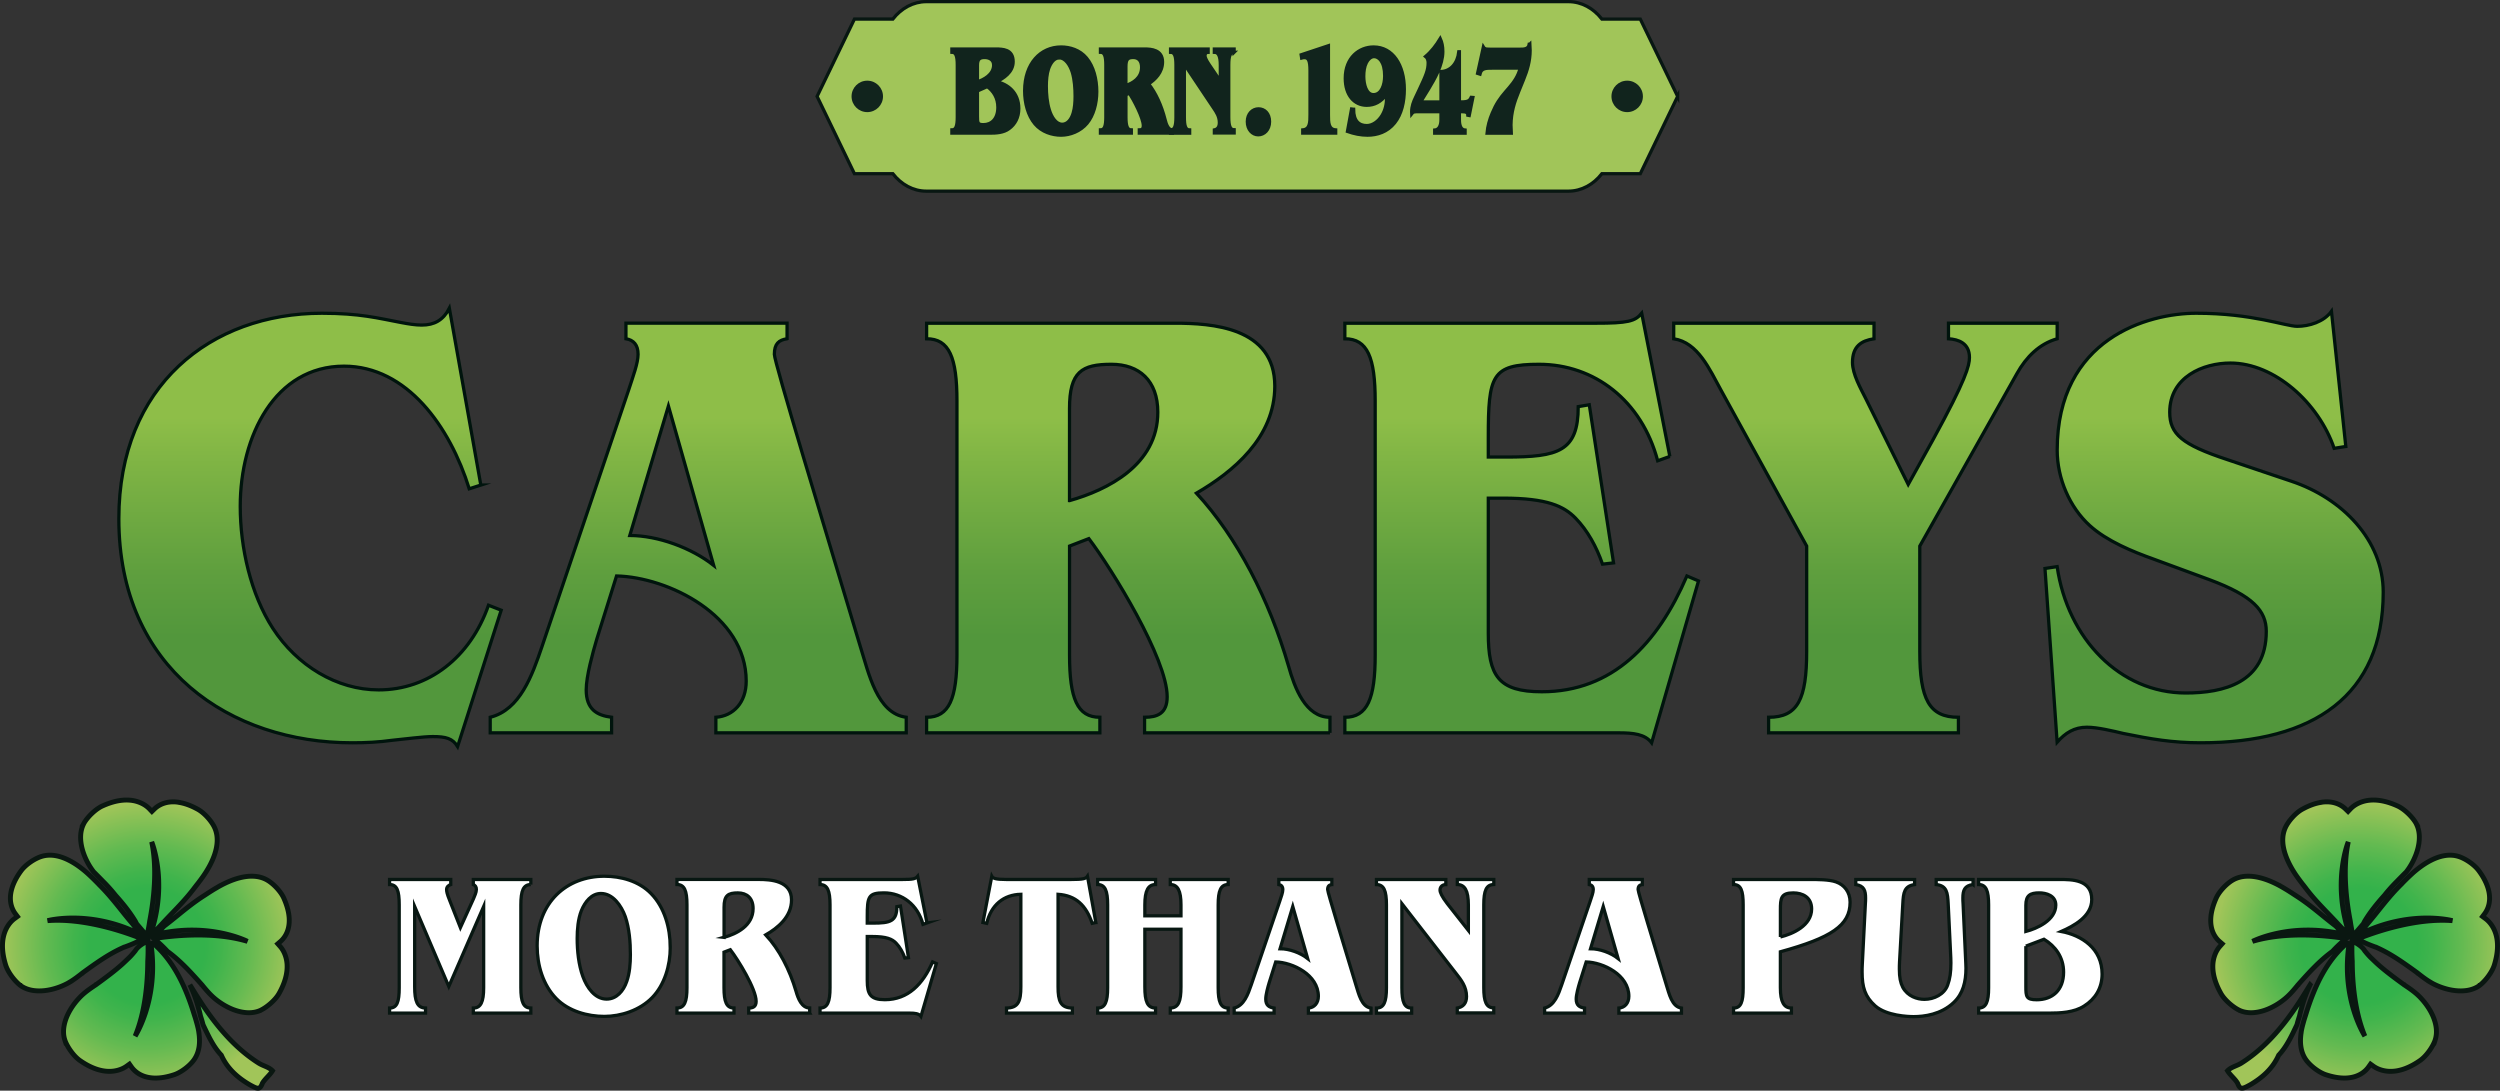 <svg xmlns="http://www.w3.org/2000/svg" xmlns:xlink="http://www.w3.org/1999/xlink" id="Layer_2" width="762.99" height="332.86" data-name="Layer 2"><rect width="100%" height="100%" fill="#333333" stroke="none"/><defs><radialGradient id="radial-gradient" cx="781.61" cy="263.11" r="48.32" fx="781.61" fy="263.11" gradientTransform="matrix(.91 0 0 .91 8.88 49.27)" gradientUnits="userSpaceOnUse"><stop offset=".4" stop-color="#33b24b"/><stop offset=".51" stop-color="#40b44c"/><stop offset=".71" stop-color="#63ba51"/><stop offset=".98" stop-color="#9cc458"/><stop offset="1" stop-color="#a1c559"/></radialGradient><radialGradient xlink:href="#radial-gradient" id="radial-gradient-2" cx="-192.95" r="48.32" fx="-192.95" gradientTransform="matrix(-.91 0 0 .91 -130.65 49.27)"/><linearGradient id="linear-gradient" x1="381.82" x2="381.82" y1="227.84" y2="94.08" gradientUnits="userSpaceOnUse"><stop offset=".25" stop-color="#52973c"/><stop offset=".4" stop-color="#5f9f3e"/><stop offset=".67" stop-color="#82b645"/><stop offset=".75" stop-color="#8ebe48"/></linearGradient><style>.cls-1{stroke:#11241d}.cls-1,.cls-2,.cls-4{stroke-miterlimit:10}.cls-1,.cls-7{fill:#11241d}.cls-2{fill:none;stroke:#00140d}.cls-8{fill:url(#linear-gradient)}.cls-4{stroke:#081712;fill:#fff}</style></defs><g id="Careys_Logo" data-name="Careys Logo"><path d="m146.75 148.04-3.54 1.14c-5.89-19-19.03-37.43-38.23-37.43-21.05 0-31.66 21.28-31.66 42.75 0 12.73 3.2 26.79 9.93 37.24 7.41 11.4 19.53 18.81 32.33 18.81 15.16 0 27.95-9.88 33.51-25.84l3.87 1.52-13.3 41.61c-1.52-2.47-3.54-3.04-7.58-3.04-2.86 0-8.59.76-12.46 1.14-4.04.57-8.08.76-12.12.76-37.05 0-71.23-22.42-71.23-68.4 0-40.66 28.12-62.7 61.97-62.7 11.62 0 17.18 1.52 24.25 2.85 2.02.38 4.21.76 6.23.76 3.87 0 6.57-1.52 8.42-5.13l9.6 53.96ZM240.2 103.39c-2.53.38-3.87 1.52-3.87 4.75 0 2.47 14.65 50.54 26.27 89.3 2.53 7.98 5.05 20.33 13.98 21.47v4.75h-58.1v-4.75c5.39-.38 9.26-4.56 9.26-11.02 0-20.14-23.91-31.73-39.57-32.11l-6.06 19.38c-1.18 3.99-3.2 11.21-3.2 15.39 0 5.89 3.2 7.79 7.75 8.36v4.75h-37.05v-4.75c9.09-2.28 12.8-12.73 15.83-21.66l26.44-78.28c1.35-4.18 2.86-8.17 2.86-10.83 0-2.85-1.35-4.37-3.7-4.75v-4.75h49.17v4.75Zm-47.99 60.04c8.59 0 18.86 3.8 25.6 9.12L204 123.91l-11.79 39.52ZM405.9 223.66h-56.58v-4.75c3.87 0 6.9-1.14 6.9-6.27 0-11.59-16.84-38.95-23.91-48.26l-5.89 2.28v33.25c0 13.3 2.36 19 9.26 19v4.75H282.8v-4.75c6.9 0 9.26-5.7 9.26-19v-77.52c0-13.3-2.36-19-9.26-19v-4.75h75.78c11.11 0 30.48 1.14 30.48 19.19 0 15.77-12.8 26.22-23.91 32.68 12.46 13.49 22.23 32.49 28.12 52.82 1.85 6.65 5.22 15.58 12.63 15.58v4.75Zm-79.48-70.87c11.45-3.23 26.94-10.83 26.94-26.98 0-9.69-5.73-14.63-14.15-14.63-9.09 0-12.8 2.28-12.8 13.49v28.12ZM509.63 139.3l-3.71 1.33c-4.88-18.43-19.37-29.45-36.21-29.45-14.48 0-15.49 3.42-15.49 22.23v6.08h5.39c16 0 22.06-1.71 22.06-15.39l3.37-.57 7.41 48.26-3.37.38c-1.85-5.32-4.55-10.26-8.25-14.06-3.54-3.61-8.59-6.08-22.06-6.08h-4.55v41.23c0 12.92 3.03 17.86 16.33 17.86 21.55 0 35.36-14.63 44.29-35.34l3.54 1.52-14.31 49.4c-2.02-2.66-5.56-3.04-10.1-3.04h-83.53v-4.75c6.9 0 9.26-5.7 9.26-19v-77.52c0-13.3-2.36-19-9.26-19v-4.75h76.45c9.94 0 12.12-.57 14.15-3.04l8.59 43.7ZM627.84 103.39c-5.39 1.52-9.43 5.51-12.29 10.64l-29.64 52.63v32.11c0 14.63 2.86 20.14 11.79 20.14v4.75h-57.93v-4.75c8.92 0 11.62-5.51 11.62-20.14v-32.11l-26.1-47.5c-3.54-6.46-7.07-14.63-14.48-15.77v-4.75h61.13v4.75c-3.87.57-6.57 2.28-6.57 7.22 0 3.61 2.53 7.98 4.04 11.02l12.97 26.22 7.58-13.68c10.1-18.43 11.11-22.61 11.11-25.08 0-4.37-3.37-5.51-6.4-5.7v-4.75h33.17v4.75ZM715.91 136.26l-3.54.57c-4.71-13.87-18.19-26.03-31.66-26.03-8.25 0-18.52 4.18-18.52 15.01 0 6.65 3.7 9.88 17.51 14.44l19.7 6.65c15.32 5.13 27.95 17.86 27.95 33.82 0 31.54-21.22 45.98-55.74 45.98-8.59 0-15.16-1.14-23.58-2.85-3.2-.76-7.92-1.9-11.11-1.9-3.87 0-6.57 1.71-9.09 4.56l-3.71-53.01 3.71-.57c3.2 22.04 19.2 38.57 39.24 38.57 11.45 0 24.59-3.04 24.59-18.81 0-6.27-4.04-10.83-17.34-15.77l-17.01-6.27c-6.4-2.28-14.31-5.51-19.53-10.26-6.06-5.51-9.93-14.25-9.93-22.99 0-34.2 27.79-41.8 42.44-41.8 17.18 0 27.28 3.99 30.82 3.99s8.08-1.33 10.44-4.56l4.38 41.23Z"/><path d="m146.75 148.04-3.54 1.14c-5.89-19-19.03-37.43-38.23-37.43-21.05 0-31.66 21.28-31.66 42.75 0 12.73 3.2 26.79 9.93 37.24 7.41 11.4 19.53 18.81 32.33 18.81 15.16 0 27.95-9.88 33.51-25.84l3.87 1.52-13.3 41.61c-1.52-2.47-3.54-3.04-7.58-3.04-2.86 0-8.59.76-12.46 1.14-4.04.57-8.08.76-12.12.76-37.05 0-71.23-22.42-71.23-68.4 0-40.66 28.12-62.7 61.97-62.7 11.62 0 17.18 1.52 24.25 2.85 2.02.38 4.21.76 6.23.76 3.87 0 6.57-1.52 8.42-5.13l9.6 53.96ZM240.2 103.39c-2.53.38-3.87 1.52-3.87 4.75 0 2.47 14.65 50.54 26.27 89.3 2.53 7.98 5.05 20.33 13.98 21.47v4.75h-58.1v-4.75c5.39-.38 9.26-4.56 9.26-11.02 0-20.14-23.91-31.73-39.57-32.11l-6.06 19.38c-1.18 3.99-3.2 11.21-3.2 15.39 0 5.89 3.2 7.79 7.75 8.36v4.75h-37.05v-4.75c9.09-2.28 12.8-12.73 15.83-21.66l26.44-78.28c1.35-4.18 2.86-8.17 2.86-10.83 0-2.85-1.35-4.37-3.7-4.75v-4.75h49.17v4.75Zm-47.99 60.04c8.59 0 18.86 3.8 25.6 9.12L204 123.91l-11.79 39.52ZM405.9 223.66h-56.58v-4.75c3.87 0 6.9-1.14 6.9-6.27 0-11.59-16.84-38.95-23.91-48.26l-5.89 2.28v33.25c0 13.3 2.36 19 9.26 19v4.75H282.8v-4.75c6.9 0 9.26-5.7 9.26-19v-77.52c0-13.3-2.36-19-9.26-19v-4.75h75.78c11.11 0 30.48 1.14 30.48 19.19 0 15.77-12.8 26.22-23.91 32.68 12.46 13.49 22.23 32.49 28.12 52.82 1.85 6.65 5.22 15.58 12.63 15.58v4.75Zm-79.48-70.87c11.45-3.23 26.94-10.83 26.94-26.98 0-9.69-5.73-14.63-14.15-14.63-9.09 0-12.8 2.28-12.8 13.49v28.12ZM509.63 139.3l-3.71 1.33c-4.88-18.43-19.37-29.45-36.21-29.45-14.48 0-15.49 3.42-15.49 22.23v6.08h5.39c16 0 22.06-1.71 22.06-15.39l3.37-.57 7.41 48.26-3.37.38c-1.85-5.32-4.55-10.26-8.25-14.06-3.54-3.61-8.59-6.08-22.06-6.08h-4.55v41.23c0 12.92 3.03 17.86 16.33 17.86 21.55 0 35.36-14.63 44.29-35.34l3.54 1.52-14.31 49.4c-2.02-2.66-5.56-3.04-10.1-3.04h-83.53v-4.75c6.9 0 9.26-5.7 9.26-19v-77.52c0-13.3-2.36-19-9.26-19v-4.75h76.45c9.94 0 12.12-.57 14.15-3.04l8.59 43.7ZM627.84 103.39c-5.39 1.52-9.43 5.51-12.29 10.64l-29.64 52.63v32.11c0 14.63 2.86 20.14 11.79 20.14v4.75h-57.93v-4.75c8.92 0 11.62-5.51 11.62-20.14v-32.11l-26.1-47.5c-3.54-6.46-7.07-14.63-14.48-15.77v-4.75h61.13v4.75c-3.87.57-6.57 2.28-6.57 7.22 0 3.61 2.53 7.98 4.04 11.02l12.97 26.22 7.58-13.68c10.1-18.43 11.11-22.61 11.11-25.08 0-4.37-3.37-5.51-6.4-5.7v-4.75h33.17v4.75ZM715.91 136.26l-3.54.57c-4.71-13.87-18.19-26.03-31.66-26.03-8.25 0-18.52 4.18-18.52 15.01 0 6.65 3.7 9.88 17.51 14.44l19.7 6.65c15.32 5.13 27.95 17.86 27.95 33.82 0 31.54-21.22 45.98-55.74 45.98-8.59 0-15.16-1.14-23.58-2.85-3.2-.76-7.92-1.9-11.11-1.9-3.87 0-6.57 1.71-9.09 4.56l-3.71-53.01 3.71-.57c3.2 22.04 19.2 38.57 39.24 38.57 11.45 0 24.59-3.04 24.59-18.81 0-6.27-4.04-10.83-17.34-15.77l-17.01-6.27c-6.4-2.28-14.31-5.51-19.53-10.26-6.06-5.51-9.93-14.25-9.93-22.99 0-34.2 27.79-41.8 42.44-41.8 17.18 0 27.28 3.99 30.82 3.99s8.08-1.33 10.44-4.56l4.38 41.23Z" class="cls-8"/><path d="m146.75 148.04-3.54 1.14c-5.89-19-19.03-37.43-38.23-37.43-21.05 0-31.66 21.28-31.66 42.75 0 12.73 3.2 26.79 9.93 37.24 7.41 11.4 19.53 18.81 32.33 18.81 15.16 0 27.95-9.88 33.51-25.84l3.87 1.52-13.3 41.61c-1.52-2.47-3.54-3.04-7.58-3.04-2.86 0-8.59.76-12.46 1.14-4.04.57-8.08.76-12.12.76-37.05 0-71.23-22.42-71.23-68.4 0-40.66 28.12-62.7 61.97-62.7 11.62 0 17.18 1.52 24.25 2.85 2.02.38 4.21.76 6.23.76 3.87 0 6.57-1.52 8.42-5.13l9.6 53.96ZM240.2 103.39c-2.53.38-3.87 1.52-3.87 4.75 0 2.47 14.65 50.54 26.27 89.3 2.53 7.98 5.05 20.33 13.98 21.47v4.75h-58.1v-4.75c5.39-.38 9.26-4.56 9.26-11.02 0-20.14-23.91-31.73-39.57-32.11l-6.06 19.38c-1.18 3.99-3.2 11.21-3.2 15.39 0 5.89 3.2 7.79 7.75 8.36v4.75h-37.05v-4.75c9.09-2.28 12.8-12.73 15.83-21.66l26.44-78.28c1.35-4.18 2.86-8.17 2.86-10.83 0-2.85-1.35-4.37-3.7-4.75v-4.75h49.17v4.75Zm-47.99 60.04c8.59 0 18.86 3.8 25.6 9.12L204 123.91l-11.79 39.52ZM405.9 223.66h-56.58v-4.75c3.87 0 6.9-1.14 6.9-6.27 0-11.59-16.84-38.95-23.91-48.26l-5.89 2.28v33.25c0 13.3 2.36 19 9.26 19v4.75H282.8v-4.75c6.9 0 9.26-5.7 9.26-19v-77.52c0-13.3-2.36-19-9.26-19v-4.75h75.78c11.11 0 30.48 1.14 30.48 19.19 0 15.77-12.8 26.22-23.91 32.68 12.46 13.49 22.23 32.49 28.12 52.82 1.85 6.65 5.22 15.58 12.63 15.58v4.75Zm-79.48-70.87c11.45-3.23 26.94-10.83 26.94-26.98 0-9.69-5.73-14.63-14.15-14.63-9.09 0-12.8 2.28-12.8 13.49v28.12ZM509.63 139.3l-3.71 1.33c-4.88-18.43-19.37-29.45-36.21-29.45-14.48 0-15.49 3.42-15.49 22.23v6.08h5.39c16 0 22.06-1.71 22.06-15.39l3.37-.57 7.41 48.26-3.37.38c-1.85-5.32-4.55-10.26-8.25-14.06-3.54-3.61-8.59-6.08-22.06-6.08h-4.55v41.23c0 12.92 3.03 17.86 16.33 17.86 21.55 0 35.36-14.63 44.29-35.34l3.54 1.52-14.31 49.4c-2.02-2.66-5.56-3.04-10.1-3.04h-83.53v-4.75c6.9 0 9.26-5.7 9.26-19v-77.52c0-13.3-2.36-19-9.26-19v-4.75h76.45c9.94 0 12.12-.57 14.15-3.04l8.59 43.7ZM627.84 103.39c-5.39 1.52-9.43 5.51-12.29 10.64l-29.64 52.63v32.11c0 14.63 2.86 20.14 11.79 20.14v4.75h-57.93v-4.75c8.92 0 11.62-5.51 11.62-20.14v-32.11l-26.1-47.5c-3.54-6.46-7.07-14.63-14.48-15.77v-4.75h61.13v4.75c-3.87.57-6.57 2.28-6.57 7.22 0 3.61 2.53 7.98 4.04 11.02l12.97 26.22 7.58-13.68c10.1-18.43 11.11-22.61 11.11-25.08 0-4.37-3.37-5.51-6.4-5.7v-4.75h33.17v4.75ZM715.91 136.26l-3.54.57c-4.71-13.87-18.19-26.03-31.66-26.03-8.25 0-18.52 4.18-18.52 15.01 0 6.65 3.7 9.88 17.51 14.44l19.7 6.65c15.32 5.13 27.95 17.86 27.95 33.82 0 31.54-21.22 45.98-55.74 45.98-8.59 0-15.16-1.14-23.58-2.85-3.2-.76-7.92-1.9-11.11-1.9-3.87 0-6.57 1.71-9.09 4.56l-3.71-53.01 3.71-.57c3.2 22.04 19.2 38.57 39.24 38.57 11.45 0 24.59-3.04 24.59-18.81 0-6.27-4.04-10.83-17.34-15.77l-17.01-6.27c-6.4-2.28-14.31-5.51-19.53-10.26-6.06-5.51-9.93-14.25-9.93-22.99 0-34.2 27.79-41.8 42.44-41.8 17.18 0 27.28 3.99 30.82 3.99s8.08-1.33 10.44-4.56l4.38 41.23Z" class="cls-2"/><path d="M162.01 269.96c-2.27 0-3.05 1.86-3.05 6.2v25.29c0 4.34.78 6.2 3.05 6.2v1.55h-17.56v-1.55c2.27 0 3.16-1.86 3.16-6.2v-24.8l-10.64 24.43-10.42-24.43v24.49c0 4.46.78 6.45 3.32 6.51v1.55H118.9v-1.55c2.27 0 2.94-1.86 2.94-6.2v-25.29c0-4.34-.67-6.2-2.94-6.2v-1.55h18.67v1.55c-.61.19-1.27.68-1.27 1.49 0 .62.11 1.3.94 3.35l3.27 8.31 3.99-8.8c.33-.81.89-1.98.89-2.85 0-.81-.33-1.24-.94-1.49v-1.55h17.56v1.55ZM204.56 289.12c0 5.58-1.77 11.47-5.49 15.31-3.77 3.91-9.58 5.77-14.63 5.77s-10.86-1.55-14.68-5.46c-3.99-4.09-5.82-10.11-5.82-16.06 0-13.33 9.03-21.26 20.5-21.26 4.99 0 10.53 1.43 14.29 5.33 4.04 4.15 5.82 10.35 5.82 16.37Zm-21.16-16.43c-2.88 0-4.88 2.54-5.98 5.27-1 2.54-1.27 5.7-1.27 8.43 0 3.84.44 8.06 1.72 11.59 1.22 3.41 3.71 6.94 7.26 6.94 2.99 0 5.15-2.42 6.15-5.39.89-2.48 1.11-5.52 1.11-8.18 0-3.84-.33-8-1.55-11.59-1.22-3.41-3.82-7.07-7.42-7.07ZM247.12 309.2H228.5v-1.55c1.27 0 2.27-.37 2.27-2.05 0-3.78-5.54-12.71-7.87-15.75l-1.94.74v10.85c0 4.34.78 6.2 3.05 6.2v1.55h-17.4v-1.55c2.27 0 3.05-1.86 3.05-6.2v-25.29c0-4.34-.78-6.2-3.05-6.2v-1.55h24.93c3.66 0 10.03.37 10.03 6.26 0 5.15-4.21 8.56-7.87 10.66 4.1 4.4 7.31 10.6 9.25 17.23.61 2.17 1.72 5.08 4.16 5.08v1.55Zm-26.15-23.12c3.77-1.05 8.87-3.53 8.87-8.8 0-3.16-1.88-4.77-4.65-4.77-2.99 0-4.21.74-4.21 4.4v9.17ZM282.91 281.68l-1.22.43c-1.61-6.01-6.37-9.61-11.91-9.61-4.76 0-5.1 1.12-5.1 7.25v1.98h1.77c5.26 0 7.26-.56 7.26-5.02l1.11-.19 2.44 15.75-1.11.12c-.61-1.74-1.5-3.35-2.71-4.59-1.16-1.18-2.83-1.98-7.26-1.98h-1.5v13.45c0 4.22 1 5.83 5.37 5.83 7.09 0 11.63-4.77 14.57-11.53l1.16.5-4.71 16.12c-.67-.87-1.83-.99-3.32-.99h-27.48v-1.55c2.27 0 3.05-1.86 3.05-6.2v-25.29c0-4.34-.78-6.2-3.05-6.2v-1.55h25.15c3.27 0 3.99-.19 4.65-.99l2.83 14.26ZM334.44 281.55l-1.11.25c-1.88-5.52-4.99-8.49-10.42-8.87v28.21c0 4.46.78 6.45 4.38 6.51v1.55h-20.11v-1.55c3.6-.06 4.38-2.05 4.38-6.51v-28.21c-5.21.12-9.09 3.22-10.42 8.87l-1.16-.25 2.71-14.13c.33.62 1.11.99 4.38.99h19.89c3.66 0 4.43-.25 4.93-.99l2.55 14.13ZM374.83 269.96c-2.27 0-3.05 1.86-3.05 6.2v25.29c0 4.34.78 6.2 3.05 6.2v1.55h-17.67v-1.55c2.49-.06 3.27-1.92 3.27-6.51V283.6H349.4v17.54c0 4.59.78 6.45 3.27 6.51v1.55H335v-1.55c2.27 0 3.05-1.86 3.05-6.2v-25.29c0-4.34-.78-6.2-3.05-6.2v-1.55h17.67v1.55c-2.27 0-3.27 1.86-3.27 6.2v3.35h11.03v-3.35c0-4.34-1-6.2-3.27-6.2v-1.55h17.67v1.55ZM406.46 269.96c-.83.12-1.27.5-1.27 1.55 0 .81 4.82 16.49 8.64 29.14.83 2.6 1.66 6.63 4.6 7.01v1.55h-19.12v-1.55c1.77-.12 3.05-1.49 3.05-3.6 0-6.57-7.87-10.35-13.02-10.48l-1.99 6.32c-.39 1.3-1.05 3.66-1.05 5.02 0 1.92 1.05 2.54 2.55 2.73v1.55h-12.19v-1.55c2.99-.74 4.21-4.15 5.21-7.07l8.7-25.54c.44-1.36.94-2.67.94-3.53 0-.93-.44-1.43-1.22-1.55v-1.55h16.18v1.55Zm-15.79 19.59c2.83 0 6.21 1.24 8.42 2.98l-4.54-15.87-3.88 12.89ZM455.89 269.96c-2.27 0-3.05 1.86-3.05 6.2v25.23c0 4.34.78 6.2 3.05 6.2v1.55h-11.14v-1.49c1.77-.31 2.83-1.43 2.83-3.53 0-2.98-1.61-5.02-3.27-7.13l-16.46-21.2v25.67c0 4.34.72 6.2 2.99 6.2v1.55h-10.75v-1.55c2.27 0 3.05-1.86 3.05-6.2v-25.29c0-4.34-.78-6.2-3.05-6.2v-1.55h21.17v1.55c-1.05 0-1.77.68-1.77 1.67 0 .68.5 1.92 2.22 4.15l6.43 8.18v-7.81c0-4.34-1.11-6.2-3.38-6.2v-1.55h11.14v1.55ZM501.21 269.96c-.83.12-1.27.5-1.27 1.55 0 .81 4.82 16.49 8.64 29.14.83 2.6 1.66 6.63 4.6 7.01v1.55h-19.11v-1.55c1.77-.12 3.05-1.49 3.05-3.6 0-6.57-7.87-10.35-13.02-10.48l-2 6.32c-.39 1.3-1.05 3.66-1.05 5.02 0 1.92 1.05 2.54 2.55 2.73v1.55h-12.19v-1.55c2.99-.74 4.21-4.15 5.21-7.07l8.7-25.54c.44-1.36.94-2.67.94-3.53 0-.93-.44-1.43-1.22-1.55v-1.55h16.18v1.55Zm-15.79 19.59c2.83 0 6.21 1.24 8.42 2.98l-4.54-15.87-3.88 12.89ZM552.29 268.41c2.27 0 5.98 0 8.03.74 2.55.87 4.32 3.1 4.32 6.2 0 7.13-5.76 10.85-21.28 15.13v10.97c0 4.34 1.11 6.2 3.38 6.2v1.55h-17.67v-1.55c2.27 0 2.94-1.86 2.94-6.2v-25.29c0-4.34-.67-6.2-2.94-6.2v-1.55h23.21Zm-8.92 17.55c3.77-.93 9.53-3.47 9.53-8.55 0-3.6-2.77-4.9-5.6-4.9-3.77 0-3.93 1.61-3.93 5.21v8.25ZM602.16 269.96c-2.6.31-3.1 1.8-3.1 4.09 0 .56 0 1.12.06 1.74l.83 18.17c0 .56.05 1.05.05 1.55 0 4.09-.89 7.75-3.71 10.42-3.88 3.72-9.14 4.34-12.24 4.34-1.72 0-8.31-.25-11.75-3.29-3.1-2.79-3.99-5.64-3.99-10.35 0-.74 0-1.55.06-2.36l.94-18.47c.06-.62.06-1.18.06-1.74 0-2.29-.5-3.72-2.99-4.09v-1.55h17.95v1.55c-3.16.43-3.43 2.48-3.6 5.83l-1 17.79c-.05.81-.05 1.55-.05 2.23 0 2.48.33 4.09 1.05 5.52 1.5 2.73 4.38 3.66 6.59 3.66 2.94 0 6.09-1.55 7.09-4.34.72-1.92 1-3.97 1-6.76 0-.93-.05-2.05-.11-3.16l-.72-14.94c-.17-3.29-.39-5.52-3.66-5.83v-1.55h11.25v1.55ZM628.42 268.41c3.99 0 9.97 0 9.97 6.14 0 5.21-5.65 8.12-9.31 9.73 6.21 1.18 12.47 5.15 12.47 13.02 0 4.28-2.11 7.63-5.49 9.73-3.05 1.98-7.26 2.17-10.75 2.17h-21.44v-1.55c2.27 0 3.05-1.86 3.05-6.2v-25.29c0-4.34-.78-6.2-3.05-6.2v-1.55h24.54Zm-10.14 15.87c3.32-.87 9.14-3.41 9.14-8.06 0-2.91-2.94-3.72-5.04-3.72-2.77 0-4.1.74-4.1 3.78v8Zm0 4.47v12.28c0 3.16.11 4.09 3.32 4.09 4.71 0 8.2-2.85 8.2-8.43 0-4.59-2.55-7.94-5.98-10.04l-5.54 2.11Z" class="cls-4"/><path id="Right_clover" d="M741.59 299.66c-1.34-.8-2.61-1.79-3.8-2.73h-.02l-.02-.03c-4.63-3.36-8.24-5.89-12.53-7.78l-.03-.02h-.04c-1.04-.38-2.24-.83-3.36-1.34-.03-.01-.05-.03-.08-.04-.43-.2-.87-.41-1.29-.64a3.15 3.15 0 0 0-.26-.13 6.01 6.01 0 0 1-.65-.37 43.444 43.444 0 0 1 1.59-.62c5.29-2.02 16.85-5.8 27.37-4.98 0 0-12.13-3.25-26.69 3.39-.5.23-1.01.47-1.52.73.21-.33.42-.66.63-.97.72-1.05 1.55-2.06 2.28-2.92.02-.02.04-.05.06-.07.95-1.13 1.87-2.27 2.75-3.38l.04-.05c1-1.25 2.02-2.52 3.12-3.81 1.06-1.25 2.21-2.51 3.49-3.79s0-.01 0-.01c.85-.87 1.83-1.87 2.87-2.84l.45-.42c2.97-2.74 8.77-7.1 14.24-5.5 2.21.64 4.99 2.56 6.32 4.37 1.36 1.83 2.31 3.64 2.83 5.37 1.2 3.98-.14 6.59-1.04 7.79l-.63.84.84.62c1.46 1.06 2.63 2.79 3.21 4.74.8 2.66.65 5.81-.44 9.37-.62 2.09-2.61 4.85-4.52 6.31h-.01l-.01.02c-2.35 1.7-5.3 1.78-7.36 1.56-2.6-.28-5.45-1.25-7.8-2.66Zm-39.03 7.5c-.3.96-.56 1.95-.77 2.96-.24.72-.46 1.45-.66 2.19l-.12.45c-1.61 3.33-3.06 6.62-5.57 9.28-1.74 3.94-4.83 6.81-8.78 9.09-2.29 1.23-2.96 1.59-3.76-.54-.76-1.31-2.25-2.45-3.07-3.79 1.04-1.12 2.87-1.5 4.17-2.31 10.83-6.79 17.58-18.37 21.04-23.95a41.925 41.925 0 0 0-2.48 6.63Zm-5.87-36.33c1.41.82 2.78 1.72 3.94 2.48 3.1 1.98 5.63 4.03 8.07 6.02l.05.04c1.1.89 2.23 1.81 3.4 2.71.23.18.47.36.71.55l.11.11c.68.71 1.43 1.56 2.19 2.39-16.11-3.81-27.7 2.17-27.7 2.17 10.59-3.19 23.4-1.67 28.58-.84-1.25 1-2.43 2.07-3.54 3.22-.21.22-.42.44-.62.66-.07.05-.13.1-.2.15-3.68 2.72-6.63 5.91-10.36 10.1v.02l-.03.02c-.96 1.17-1.99 2.41-3.13 3.47-2 1.87-4.57 3.43-7.05 4.26-1.97.66-4.87 1.2-7.52.04h-.01l-.01-.01c-2.18-1.02-4.71-3.3-5.76-5.2-1.83-3.25-2.64-6.3-2.43-9.06.16-2.03.93-3.97 2.13-5.31l.69-.78-.79-.68c-1.14-.98-2.99-3.25-2.67-7.39.14-1.8.69-3.76 1.62-5.85.91-2.05 3.22-4.51 5.24-5.62 5.01-2.73 11.6.29 15.09 2.34Zm5.57 44.49c.13-.92.33-1.83.57-2.7.16-.61.33-1.2.51-1.8.11-.35.22-.7.34-1.05.68-2.25 1.46-4.51 2.36-6.72 1.74-4.28 3.96-8.38 6.95-11.88.71-.83 1.46-1.62 2.26-2.38.46-.44.94-.87 1.44-1.28.12-.1.24-.19.36-.29 0 0 .01 0 .01-.01v.02c-.06.37-.12.74-.17 1.11l-.12.89c-.04.31-.07.62-.11.93-1.66 15.68 5.08 26.05 5.08 26.05-3.12-7.54-3.82-16.54-3.84-22.84-.2-3.2-.06-6.16-.06-6.16 2.63 1.17 3.56 2.44 3.83 2.92.26.32.52.65.8.96.47.55.98 1.09 1.53 1.59.55.54 1.11 1.07 1.68 1.59 2.31 2.07 4.9 4 7.99 6.24h.02l.02.03c1.26.84 2.59 1.74 3.77 2.76 2.06 1.8 3.86 4.21 4.94 6.59.85 1.89 1.68 4.72.79 7.48s0 .03 0 .03c-.8 2.27-2.81 5.01-4.6 6.25-3.05 2.14-6 3.26-8.78 3.32-2.03.05-4.04-.53-5.5-1.59l-.85-.61-.6.85c-.87 1.23-2.94 3.3-7.09 3.4-1.8.04-3.81-.31-5.98-1.03-2.13-.71-4.81-2.75-6.11-4.65-1.61-2.36-1.82-5.25-1.43-8.01Zm6.02-70.44c4.1-.67 6.52.99 7.59 2.04l.75.73.72-.76c1.24-1.31 3.11-2.24 5.12-2.57 2.74-.45 5.85.11 9.24 1.65 1.99.89 4.47 3.21 5.67 5.3s0 .03 0 .03c1.38 2.55 1.08 5.48.59 7.5-.61 2.5-1.9 5.15-3.56 7.28a378.4 378.4 0 0 0-2.99 3.03 49.055 49.055 0 0 0-3.69 4.14c-2.34 2.6-4.28 5.02-5.97 7.79l-.02.03-.02.03c-.14.27-.28.55-.43.84-.48.57-.99 1.16-1.48 1.74 0 0-1.54 1.79-1.66 2.05 0 0-.63-2.99-.83-4.55-1.21-6.2-2.41-15.78-.63-24.24 0 0-4.91 11.9.09 27.46.11.34.22.69.34 1.04-.3-.25-.6-.5-.88-.75-.97-.87-1.89-1.86-2.67-2.7-1-1.09-2.01-2.14-2.99-3.16l-.04-.04c-2.18-2.27-4.44-4.61-6.68-7.53s0-.01 0-.01c-.86-1.09-1.87-2.38-2.81-3.71-2.33-3.3-5.9-9.61-3.61-14.83.93-2.11 3.19-4.61 5.15-5.7 2-1.11 3.91-1.82 5.69-2.11Z" data-name="Right clover" style="stroke:#0a1711;stroke-width:1.5px;fill:url(#radial-gradient);stroke-miterlimit:10"/><path id="Left_clover" d="M21.4 299.66c1.34-.8 2.61-1.79 3.8-2.73h.02l.02-.03c4.63-3.36 8.24-5.89 12.53-7.78l.03-.02h.04c1.04-.38 2.24-.83 3.36-1.34.03-.01.05-.03.08-.04.43-.2.87-.41 1.29-.64.09-.05.17-.09.26-.13.25-.13.48-.25.65-.37a43.444 43.444 0 0 0-1.59-.62c-5.29-2.02-16.85-5.8-27.37-4.98 0 0 12.13-3.25 26.69 3.39.5.23 1.01.47 1.52.73-.21-.33-.42-.66-.63-.97-.72-1.05-1.55-2.06-2.28-2.92-.02-.02-.04-.05-.06-.07-.95-1.13-1.87-2.27-2.75-3.38l-.04-.05c-1-1.25-2.02-2.52-3.12-3.81a62.512 62.512 0 0 0-3.49-3.79s0-.01 0-.01c-.85-.87-1.83-1.87-2.87-2.84l-.45-.42c-2.97-2.74-8.77-7.1-14.24-5.5-2.21.64-4.99 2.56-6.32 4.37-1.36 1.83-2.31 3.64-2.83 5.37-1.2 3.98.14 6.59 1.04 7.79l.63.84-.84.62c-1.46 1.06-2.63 2.79-3.21 4.74-.8 2.66-.65 5.81.44 9.37.62 2.09 2.61 4.85 4.52 6.31h.01l.01.02c2.35 1.7 5.3 1.78 7.36 1.56 2.6-.28 5.45-1.25 7.8-2.66Zm39.03 7.5c.3.96.56 1.95.77 2.96a39.58 39.58 0 0 1 .78 2.64c1.61 3.33 3.06 6.62 5.57 9.28 1.74 3.94 4.83 6.81 8.78 9.09 2.29 1.23 2.96 1.59 3.76-.54.76-1.31 2.25-2.45 3.07-3.79-1.04-1.12-2.87-1.5-4.17-2.31-10.83-6.79-17.58-18.37-21.04-23.95 1.01 2.13 1.84 4.35 2.48 6.63Zm5.86-36.33c-1.41.82-2.78 1.72-3.94 2.48-3.1 1.98-5.63 4.03-8.07 6.02l-.05.04c-1.1.89-2.23 1.81-3.4 2.71-.23.18-.47.36-.71.55l-.11.11c-.68.71-1.43 1.56-2.19 2.39 16.11-3.81 27.7 2.17 27.7 2.17-10.59-3.19-23.4-1.67-28.58-.84a37.244 37.244 0 0 1 4.16 3.88c.07.05.13.1.2.15 3.68 2.72 6.63 5.91 10.36 10.1v.02l.03.02c.96 1.17 1.99 2.41 3.13 3.47 2 1.87 4.57 3.43 7.05 4.26 1.97.66 4.87 1.2 7.52.04h.01l.01-.01c2.18-1.02 4.71-3.3 5.76-5.2 1.83-3.25 2.64-6.3 2.43-9.06-.16-2.03-.93-3.97-2.13-5.31l-.69-.78.79-.68c1.14-.98 2.99-3.25 2.67-7.39-.14-1.8-.69-3.76-1.62-5.85-.91-2.05-3.22-4.51-5.24-5.62-5.01-2.73-11.6.29-15.09 2.34Zm-5.56 44.49c-.13-.92-.33-1.83-.57-2.7-.16-.61-.33-1.2-.51-1.8-.11-.35-.22-.7-.34-1.05-.68-2.25-1.46-4.51-2.36-6.72-1.74-4.28-3.96-8.38-6.95-11.88-.71-.83-1.46-1.62-2.26-2.38-.46-.44-.94-.87-1.44-1.28-.12-.1-.24-.19-.36-.29 0 0-.01 0-.01-.01v.02c.06.37.12.74.17 1.11l.12.89c.04.31.07.62.11.93 1.66 15.68-5.08 26.05-5.08 26.05 3.12-7.54 3.82-16.54 3.84-22.84.2-3.2.06-6.16.06-6.16-2.63 1.17-3.56 2.44-3.83 2.92-.26.32-.52.65-.8.96-.47.55-.98 1.09-1.53 1.59-.55.54-1.11 1.07-1.68 1.59-2.31 2.07-4.9 4-7.99 6.24h-.02l-.02.03c-1.26.84-2.59 1.74-3.77 2.76-2.06 1.8-3.86 4.21-4.94 6.59-.85 1.89-1.68 4.72-.79 7.48s0 .03 0 .03c.8 2.27 2.81 5.01 4.6 6.25 3.05 2.14 6 3.26 8.78 3.32 2.03.05 4.04-.53 5.5-1.59l.85-.61.6.85c.87 1.23 2.94 3.3 7.09 3.4 1.8.04 3.81-.31 5.98-1.03 2.13-.71 4.81-2.75 6.11-4.65 1.61-2.36 1.82-5.25 1.43-8.01Zm-6.03-70.44c-4.1-.67-6.52.99-7.59 2.04l-.75.73-.72-.76c-1.24-1.31-3.11-2.24-5.12-2.57-2.74-.45-5.85.11-9.24 1.65-1.99.89-4.47 3.21-5.67 5.3s0 .03 0 .03c-1.38 2.55-1.08 5.48-.59 7.5.61 2.5 1.9 5.15 3.56 7.28a378.4 378.4 0 0 1 2.99 3.03c1.38 1.38 2.59 2.76 3.69 4.14 2.34 2.6 4.28 5.02 5.97 7.79l.02.03.02.03c.14.27.28.55.43.84.48.57.99 1.16 1.48 1.74 0 0 1.54 1.79 1.66 2.05 0 0 .63-2.99.83-4.55 1.21-6.2 2.41-15.78.63-24.24 0 0 4.91 11.9-.09 27.46-.11.34-.22.69-.34 1.04.3-.25.6-.5.88-.75.97-.87 1.89-1.86 2.67-2.7 1-1.09 2.01-2.14 2.99-3.16l.04-.04c2.18-2.27 4.44-4.61 6.68-7.53s0-.01 0-.01c.86-1.09 1.87-2.38 2.81-3.71 2.33-3.3 5.9-9.61 3.61-14.83-.93-2.11-3.19-4.61-5.15-5.7-2-1.11-3.91-1.82-5.69-2.11Z" data-name="Left clover" style="fill:url(#radial-gradient-2);stroke:#0a1711;stroke-width:1.5px;stroke-miterlimit:10"/><path id="Born_bg" d="m512.01 29.42-11.4-23.6h-11.72C486.33 2.55 482.71.5 478.67.5H282.71c-4.03 0-7.66 2.05-10.22 5.32h-11.72l-11.4 23.6 11.4 23.6h11.72c2.56 3.27 6.18 5.32 10.22 5.32h195.96c4.03 0 7.66-2.05 10.22-5.32h11.72l11.4-23.6Z" data-name="Born bg" style="stroke:#081712;fill:#a1c559;stroke-miterlimit:10"/><circle cx="264.69" cy="29.42" r="4.8" class="cls-7"/><circle cx="496.61" cy="29.42" r="4.8" class="cls-7"/><path d="M303.8 14.97c2.16 0 5.41 0 5.41 3.86 0 3.28-3.06 5.11-5.04 6.12 3.36.74 6.76 3.24 6.76 8.19 0 2.69-1.14 4.8-2.97 6.12-1.65 1.25-3.93 1.37-5.83 1.37h-11.62v-.98c1.23 0 1.65-1.17 1.65-3.9V19.84c0-2.73-.42-3.9-1.65-3.9v-.98h13.3Zm-5.49 9.98c1.8-.55 4.95-2.15 4.95-5.07 0-1.83-1.59-2.34-2.73-2.34-1.5 0-2.22.47-2.22 2.38v5.03Zm0 2.81v7.72c0 1.99.06 2.57 1.8 2.57 2.55 0 4.44-1.79 4.44-5.3 0-2.89-1.38-4.99-3.24-6.32l-3 1.33ZM334.73 27.99c0 3.51-.96 7.22-2.97 9.63-2.04 2.46-5.2 3.63-7.93 3.63s-5.89-.98-7.96-3.43c-2.16-2.57-3.15-6.36-3.15-10.1 0-8.38 4.89-13.38 11.11-13.38 2.7 0 5.71.9 7.75 3.35 2.19 2.61 3.15 6.51 3.15 10.3Zm-11.47-10.33c-1.56 0-2.64 1.6-3.24 3.31-.54 1.6-.69 3.59-.69 5.3 0 2.42.24 5.07.93 7.29.66 2.15 2.01 4.37 3.93 4.37 1.62 0 2.79-1.52 3.33-3.39.48-1.56.6-3.47.6-5.15 0-2.42-.18-5.03-.84-7.29-.66-2.14-2.07-4.45-4.02-4.45ZM357.8 40.63h-10.09v-.98c.69 0 1.23-.23 1.23-1.29 0-2.38-3-8-4.26-9.91l-1.05.47v6.83c0 2.73.42 3.9 1.65 3.9v.98h-9.43v-.98c1.23 0 1.65-1.17 1.65-3.9V19.84c0-2.73-.42-3.9-1.65-3.9v-.98h13.51c1.98 0 5.44.23 5.44 3.94 0 3.24-2.28 5.38-4.26 6.71 2.22 2.77 3.96 6.67 5.02 10.84.33 1.37.93 3.2 2.25 3.2v.98Zm-14.18-14.55c2.04-.66 4.8-2.22 4.8-5.54 0-1.99-1.02-3-2.52-3-1.62 0-2.28.47-2.28 2.77v5.77Z" class="cls-1"/><path d="M376.66 15.94c-1.23 0-1.65 1.17-1.65 3.9v15.87c0 2.73.42 3.9 1.65 3.9v.98h-6.04v-.94c.96-.19 1.53-.9 1.53-2.22 0-1.87-.87-3.16-1.77-4.48l-8.92-13.34v16.15c0 2.73.39 3.9 1.62 3.9v.98h-5.83v-.98c1.23 0 1.65-1.17 1.65-3.9V19.85c0-2.73-.42-3.9-1.65-3.9v-.98h11.47v.98c-.57 0-.96.43-.96 1.05 0 .43.27 1.21 1.2 2.61l3.48 5.15v-4.91c0-2.73-.6-3.9-1.83-3.9v-.98h6.04v.98ZM384.01 41.14c-1.8 0-3.33-1.6-3.33-4.02s1.59-3.9 3.42-3.9 3.36 1.4 3.36 3.9-1.65 4.02-3.45 4.02ZM405.43 35.05c0 2.26 0 4.45 2.22 4.6v.98h-10.06v-.98c2.22-.19 2.22-2.38 2.22-4.64V21.52c0-2.92-.45-3.94-1.68-3.94-.3 0-.6.04-.87.12l-.15-.98 8.32-2.77v21.1ZM413.11 33.34c0 3.63 1.68 4.99 4.02 4.99 1.8 0 3.57-1.29 4.68-3.12.99-1.68 1.38-3.43 1.38-5.46 0-.27 0-.58-.03-.9-1.68 2.22-3.63 3.28-6.04 3.28-3.84 0-6.55-3.12-6.55-8.23 0-6.32 4.26-9.56 8.65-9.56 5.86 0 9.37 5.54 9.37 12.87 0 3.86-.81 7.61-2.97 10.3-2.22 2.77-5.29 3.74-8.29 3.74-2.07 0-4.11-.43-6.1-1.13l1.26-6.86.6.08Zm3.91-14.24c-.63 1.25-.81 2.73-.81 4.21 0 2.38.75 5.58 2.97 5.58 2.43 0 3.42-3 3.42-5.73 0-4.45-1.86-5.89-3.24-5.89-.96 0-1.83.82-2.34 1.83ZM445.4 31.11h.57c2.1 0 2.55-.39 3.03-1.4l.51.04-1.11 5.5-.42-.08c0-.78-.48-1.09-1.8-1.09h-.78v2.5c0 2.03.63 3.04 1.74 3.12v.94h-9.28v-.94c1.11-.08 1.92-1.09 1.92-3.12v-2.5h-6.76c-1.59 0-1.74.08-2.16.62l-.03-.58c0-1.64.54-3.04 1.2-4.41l1.14-2.42c2.04-4.33 2.7-5.89 2.7-8.15 0-.74-.27-1.52-.78-1.91 1.8-1.52 3.27-3.47 4.47-5.46.51 1.13.78 2.38.78 3.98 0 4.1-2.52 8.38-4.38 11.47l-2.4 3.9h6.22v-9.28c2.91-.12 5.04-2.42 5.44-6.04h.18v15.33ZM466.9 13.49c.03.62.09 1.25.09 1.87 0 3.28-.87 6.12-2.01 8.93l-1.44 3.55c-1.38 3.39-2.34 6.36-2.4 10.3 0 .74.03 1.64.09 2.5h-7.39c.18-2.15.78-4.21 1.59-6.12 1.17-2.81 2.34-4.52 4.14-6.59l1.08-1.25c1.41-1.64 2.73-3.51 3.3-5.89h-8.5c-1.98 0-3.36 0-3.78 1.83l-.72-.23 1.77-8.03c.21.35.57.55.96.62.39.04.78.04 1.08.04h9.19c1.11 0 2.55 0 2.76-1.52h.18Z" class="cls-1"/></g></svg>
